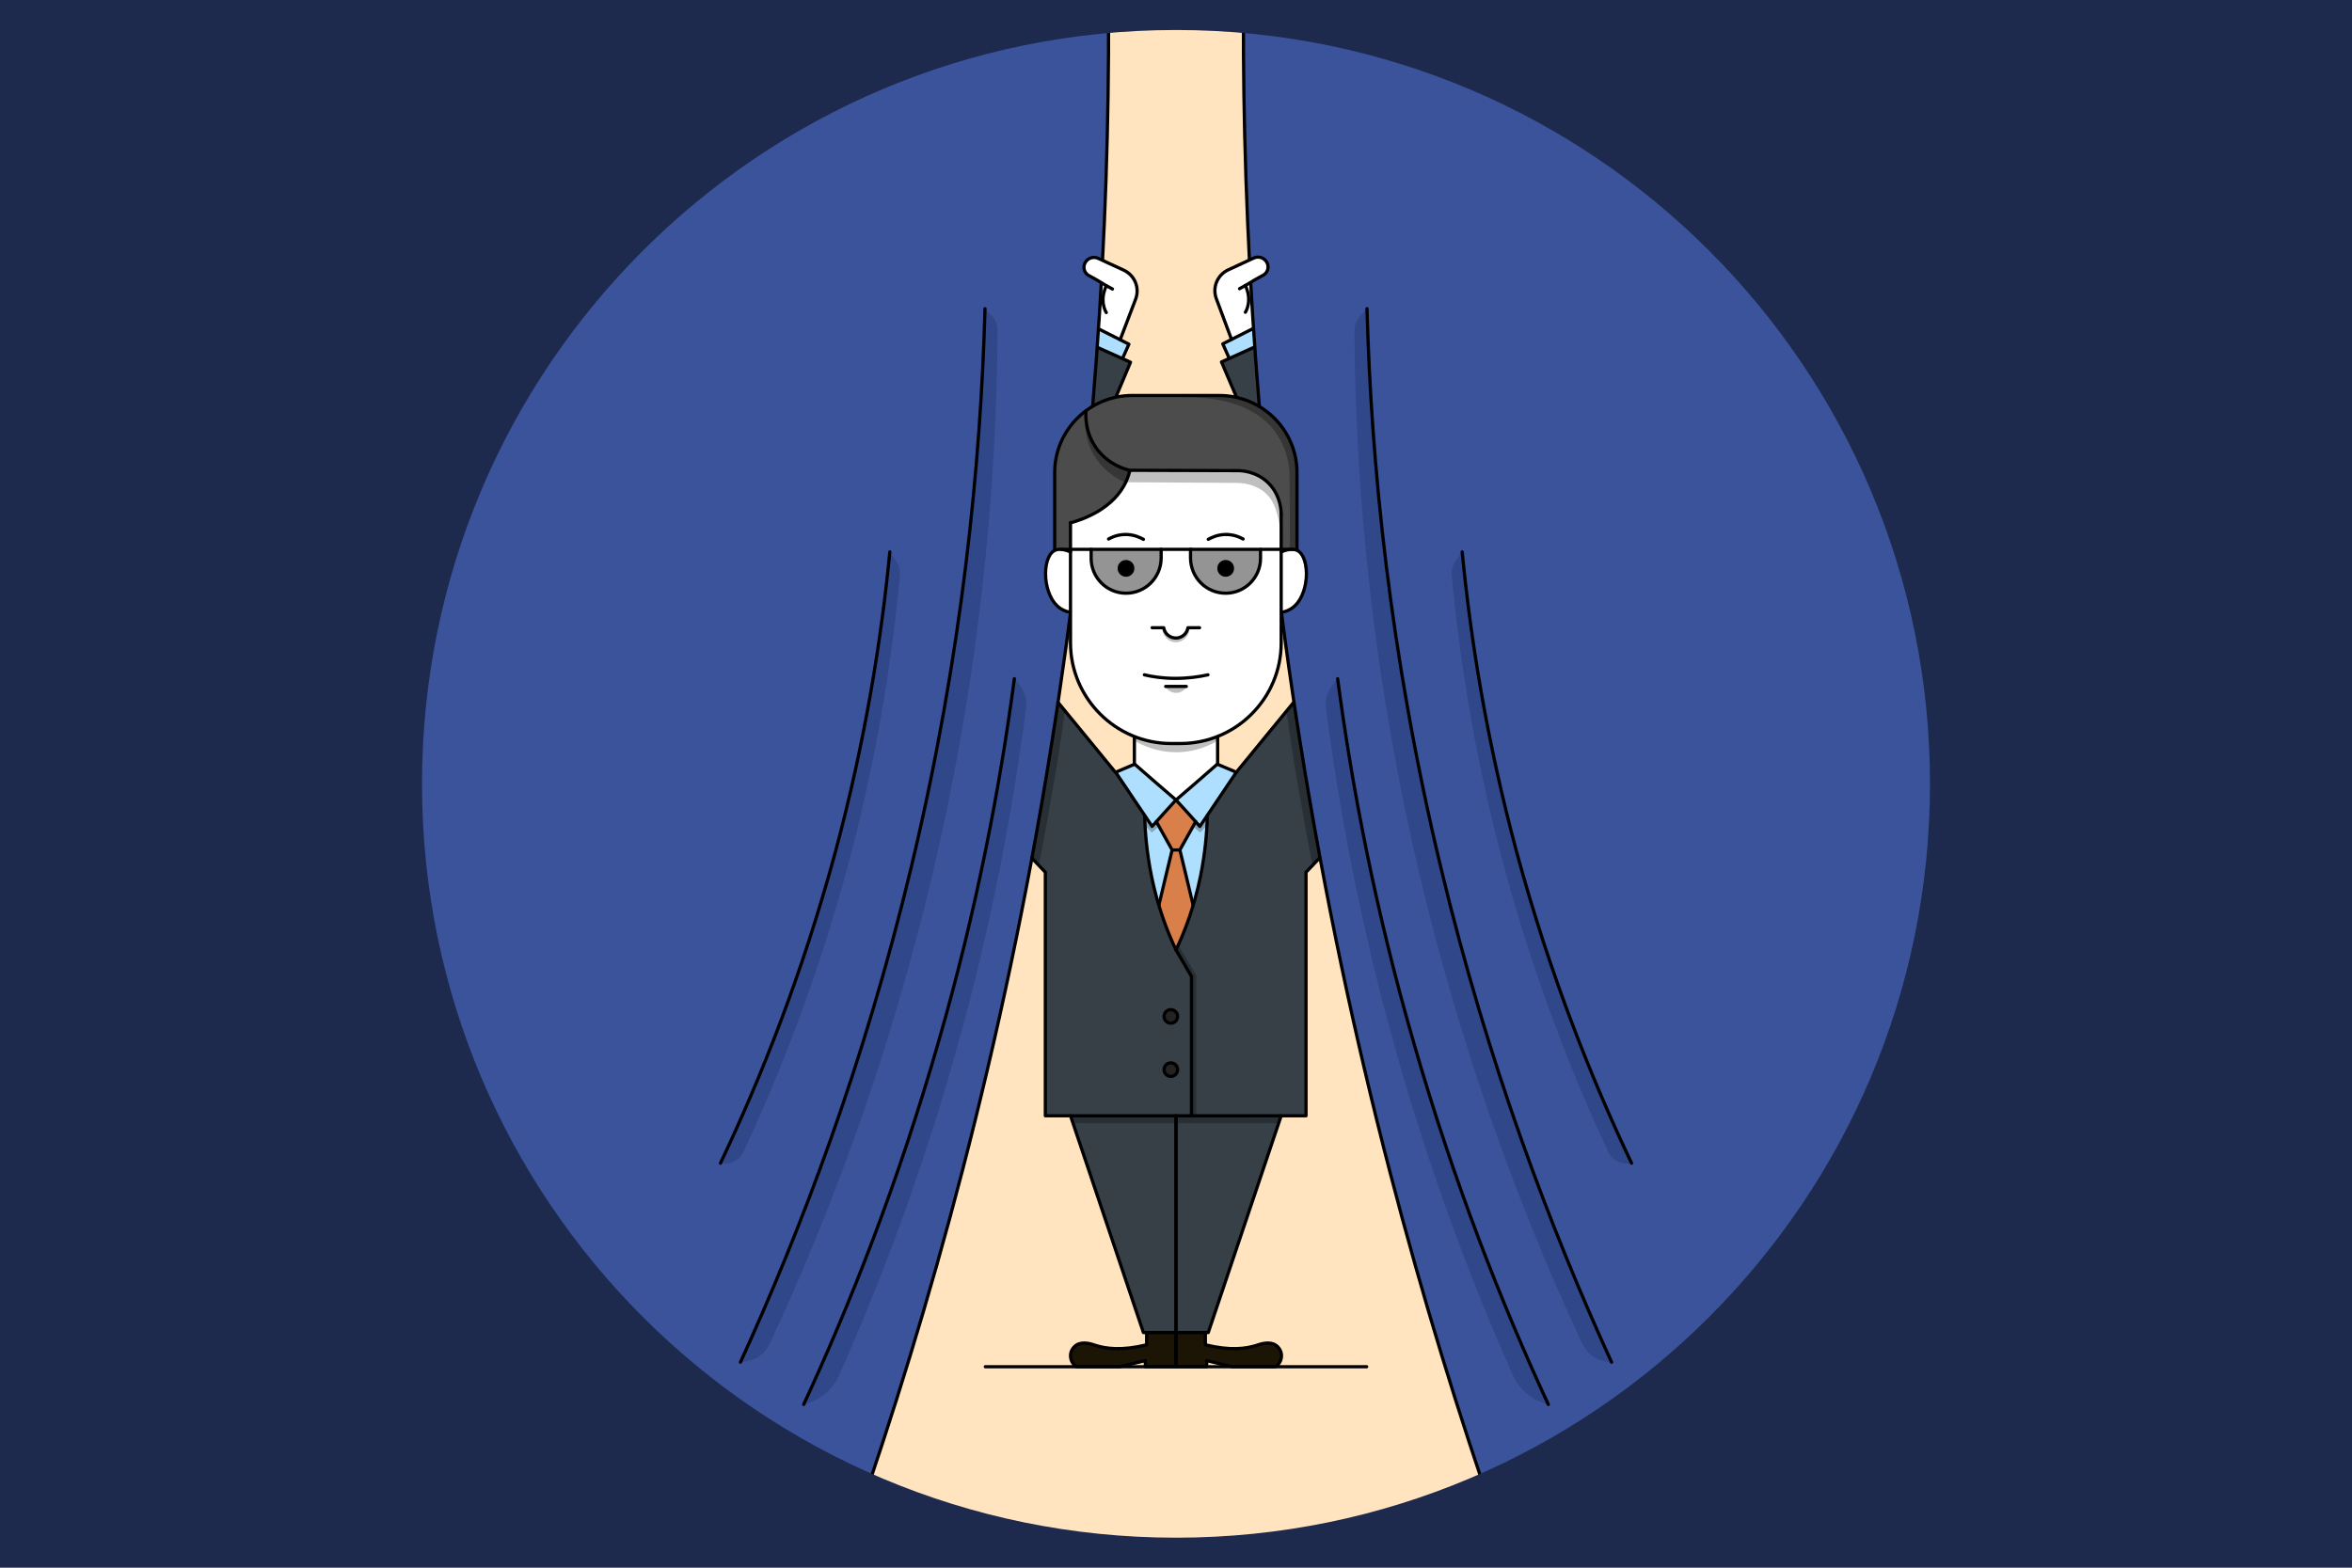 <?xml version="1.0" encoding="utf-8"?>
<!-- Generator: Adobe Illustrator 21.1.0, SVG Export Plug-In . SVG Version: 6.00 Build 0)  -->
<svg version="1.2" baseProfile="tiny" id="Layer_1" xmlns="http://www.w3.org/2000/svg" xmlns:xlink="http://www.w3.org/1999/xlink"
	 x="0px" y="0px" viewBox="0 0 729 486" xml:space="preserve">
<path fill="#1D2A4E" d="M-20-20v526h769V-20H-20z"/>
<ellipse transform="matrix(0.707 -0.707 0.707 0.707 -65.069 328.911)" fill="#FFE4BF" cx="364.5" cy="243" rx="236" ry="236"/>
<g>
	<path fill="#374047" d="M388.7,107.6c-3.4,1.5-6.8,3-10.2,4.6c4.3,10.1,8.6,20.2,12.9,30.3C390.5,130.8,389.6,119.2,388.7,107.6z"
		/>
	<path fill="#AEDFFF" d="M388.4,101.8c0.1,1.9,0.2,3.8,0.3,5.8c-2.6,1.2-5.1,2.3-7.7,3.5c-0.7-1.5-1.3-3-2-4.5
		C382.2,105,385.3,103.4,388.4,101.8z"/>
	<path fill="none" stroke="#000000" stroke-linecap="round" stroke-linejoin="round" stroke-miterlimit="10" d="M391.5,142.5
		c-4.3-10.1-8.6-20.2-12.9-30.3c3.4-1.5,6.7-3,10-4.5"/>
	<path fill="#FFFFFF" d="M387.8,87.4c0.2,4.8,0.4,9.6,0.6,14.3c-2.2,1.1-4.4,2.2-6.7,3.3c-1.5-3.9-3-7.8-4.5-11.8
		C380.8,91.3,384.3,89.4,387.8,87.4z"/>
	<path fill="#3A539B" d="M343.6,4.2c0.1,57.3-3.2,121.8-12.6,191.9c-14.5,108.2-39.8,201.4-66.1,276.9c-20.7-11-50.6-30.1-78.5-61.8
		c-17.3-19.7-67.8-78.7-68.9-166.7c-0.1-8.6,0.5-129.7,100-199.1C267.8,10.4,319.7,5.1,343.6,4.2z"/>
	<path fill="#30478A" d="M314.4,210.4c0.5,0.7,1.1,1.3,1.6,2c1.7,2.1,2.4,4.7,2,7.3c-4,30.9-10.5,66.2-21.2,104.5
		c-10.9,39-23.8,73.1-36.7,102.1c-2,4.5-5.9,7.8-10.7,9l-0.3,0.1c14.8-32.1,29.9-70.6,42.5-115C303.1,280.1,310.1,242.9,314.4,210.4
		z"/>
	<path fill="#30478A" d="M305.3,95.7c0.6,0.7,1.3,1.3,1.9,2c1.3,1.3,2,3.1,2,4.9c-0.3,48-5.3,109.2-22.5,178
		c-13.4,53.6-31,99.3-48.2,136.1c-1.3,2.8-3.8,4.7-6.8,5.3l-2.2,0.4c19.3-42.2,39.7-96.2,54.6-160.5
		C298.8,198.4,304.1,141.7,305.3,95.7z"/>
	<path fill="#30478A" d="M275.7,171.1c0.6,0.9,1.2,1.7,1.9,2.6c1,1.4,1.5,3.1,1.3,4.9c-2.5,26.9-7.5,58.9-17.3,94.2
		c-9.1,32.7-20.3,60.9-31.1,84.2c-1.2,2.6-4,4.1-6.9,3.7l-0.3,0c12-25.2,24.5-56.2,34.5-92.7C267.9,231.7,273.1,198.8,275.7,171.1z"
		/>
	<path fill="#3A539B" d="M385.4,4.2c-0.1,57.3,3.2,121.8,12.6,191.9c14.5,108.2,39.8,201.4,66.1,276.9c20.7-11,50.6-30.1,78.5-61.8
		c17.3-19.7,67.8-78.7,68.9-166.7c0.1-8.6-0.5-129.7-100-199.1C461.2,10.4,409.3,5.1,385.4,4.2z"/>
	<path fill="#AEDFFF" d="M340.5,102c-0.1,1.9-0.2,3.8-0.3,5.8c2.6,1.2,5.1,2.3,7.7,3.5c0.7-1.5,1.3-3,2-4.5
		C346.8,105.1,343.7,103.5,340.5,102z"/>
	<path fill="#FFFFFF" d="M341.1,87.6c-0.2,4.8-0.4,9.6-0.5,14.4c2.2,1.1,4.4,2.3,6.6,3.4c1.5-4,3-7.9,4.5-11.9
		C348.2,91.5,344.7,89.5,341.1,87.6z"/>
	<path fill="none" stroke="#000000" stroke-linecap="round" stroke-linejoin="round" stroke-miterlimit="10" d="M340.6,102
		c3.1,1.6,6.2,3.1,9.3,4.7c-0.7,1.5-1.3,3-2,4.5"/>
	<path fill="#374047" d="M340.3,107.7c3.4,1.5,6.8,3,10.2,4.6c-4.3,10.1-8.6,20.2-12.8,30.3C338.5,131,339.4,119.3,340.3,107.7z"/>
	<path fill="#1C1405" d="M355.3,413.1c0,1.3,0,2.5,0,3.8c-3.2,0.9-6,1.1-7.8,1.1c-3.4,0-5.8,0-8.2-1c-0.5-0.2-1.5-0.7-2.9-0.7
		c-0.7,0-2,0-3.1,0.9c-1.1,0.9-1.8,2.5-1.4,4.1c0.3,1.4,1.4,2.2,1.7,2.4c4.5,0,9,0,13.5,0c2.6-0.6,5.3-1.3,7.9-1.9
		c0,0.6,0,1.3,0,1.9c3.2,0,6.3,0,9.5,0c0-3.5,0-7.1,0-10.6C361.4,413.1,358.3,413.1,355.3,413.1z"/>
	<path fill="#1C1405" d="M373.6,413.1c0,1.3,0,2.5,0,3.8c3.2,0.9,6,1.1,7.8,1.1c3.4,0,5.8,0,8.2-1c0.5-0.2,1.5-0.7,2.9-0.7
		c0.7,0,2,0,3.1,0.9c1.1,0.9,1.8,2.5,1.4,4.1c-0.3,1.4-1.4,2.2-1.7,2.4c-4.5,0-9,0-13.5,0c-2.6-0.6-5.3-1.3-7.9-1.9
		c0,0.6,0,1.3,0,1.9c-3.2,0-6.3,0-9.5,0c0-3.5,0-7.1,0-10.6C367.6,413.1,370.6,413.1,373.6,413.1z"/>
	<path fill="#374047" d="M331.7,345.9c21.8,0,43.6,0,65.4,0c-7.5,22.4-15.1,44.8-22.6,67.2c-6.7,0-13.4,0-20.1,0
		C346.8,390.7,339.3,368.3,331.7,345.9z"/>
	<path fill="#374047" d="M327.9,217.7c4.8,5.4,9.8,11.4,14.9,18.1c4.5,5.9,8.4,11.6,12,17.1c0.2,9.1,1.5,20.4,5.9,32.6
		c1.1,3.2,2.4,6.1,3.7,8.9c2.3-4.8,4.7-10.9,6.5-18c2.4-9.1,3.1-17.2,3.2-23.5c3.1-4.8,6.5-9.9,10.3-15.1
		c5.6-7.5,11.1-14.2,16.5-20.1c2.7,16.1,5.3,32.2,8,48.3c-1.4,1.5-2.8,3-4.2,4.4c0,5.8,0,11.5,0,17.3c0,19.4,0,38.8,0,58.3
		c-26.9,0-53.8,0-80.7,0c0-25.2,0-50.3,0-75.5c-1.4-1.5-2.8-3-4.2-4.4C322.5,249.9,325.2,233.8,327.9,217.7z"/>
	<polygon fill="#293035" points="332.4,348.2 396.3,348.2 397.3,346.3 331.5,345.7 	"/>
	<path fill="#AEDFFF" d="M354.9,253.1c0.1,4.4,0.4,9.5,1.3,15c0.7,4.4,1.7,8.4,2.8,12c0.5-1.8,1-3.7,1.5-5.6c1-3.8,1.9-7.5,2.7-11.1
		c-1.6-2.9-3.3-5.9-4.9-8.8c-0.5,0.5-1,0.9-1.5,1.4C356.3,255.1,355.6,254.1,354.9,253.1z"/>
	<path fill="#293035" d="M330.1,220.2c-1.1,8-2.3,16.2-3.8,24.5c-1.4,8.1-2.8,15.9-4.3,23.5c-0.7-0.8-1.5-1.5-2.2-2.3
		c2.7-16.1,5.4-32.2,8.1-48.3C328.7,218.6,329.4,219.4,330.1,220.2z"/>
	<path fill="#293035" d="M398.7,220.2c1.1,8,2.3,16.2,3.8,24.5c1.4,8.1,2.8,15.9,4.3,23.5c0.7-0.8,1.5-1.5,2.2-2.3
		c-2.7-16.1-5.4-32.2-8.1-48.3C400.2,218.6,399.5,219.4,398.7,220.2z"/>
	<path fill="#AEDFFF" d="M374,253.1c-0.1,4.4-0.4,9.5-1.3,15c-0.7,4.4-1.7,8.4-2.8,12c-0.5-1.8-1-3.7-1.5-5.6
		c-1-3.8-1.9-7.5-2.7-11.1c1.6-2.9,3.3-5.9,4.9-8.8c0.5,0.5,1,0.9,1.5,1.4C372.7,255.1,373.4,254.1,374,253.1z"/>
	<path fill="#D9804A" d="M363.3,263.5c-1.4,5.7-2.7,11.4-4.1,17.1c0.5,1.7,1.1,3.5,1.7,5.3c1.1,3.1,2.3,5.9,3.5,8.6
		c1.1-2.2,2.2-4.6,3.2-7.4c0.9-2.3,1.6-4.4,2.1-6.5c-1.4-5.7-2.7-11.4-4.1-17.1C364.9,263.5,364.1,263.5,363.3,263.5z"/>
	<path fill="#293035" d="M365.2,293c1.9,3.1,3.7,6.2,5.6,9.4c0,14.4,0,28.9,0,43.3c-0.5,0-1,0-1.5,0c0-14.3,0-28.5,0-42.8
		c-1.6-2.8-3.2-5.6-4.8-8.4C364.7,294,365,293.5,365.2,293z"/>
	<polyline fill="none" stroke="#000000" stroke-linecap="round" stroke-linejoin="round" stroke-miterlimit="10" points="
		369.3,345.9 404.8,345.9 404.8,270.4 409,266 	"/>
	<path fill="#D9804A" d="M358.4,254.7c2-2.2,4.1-4.5,6.1-6.7c2,2.2,4.1,4.5,6.1,6.7c-1.6,2.9-3.3,5.9-4.9,8.8c-0.8,0-1.6,0-2.4,0
		C361.6,260.6,360,257.6,358.4,254.7z"/>
	<path fill="#AEDFFF" d="M345.7,239.4c2-0.8,3.9-1.7,5.9-2.5c4.3,3.7,8.6,7.4,12.9,11.1c-2.5,2.7-5,5.5-7.4,8.2
		C353.3,250.6,349.5,245,345.7,239.4z"/>
	<path fill="#AEDFFF" d="M383.2,239.4c-2-0.8-3.9-1.7-5.9-2.5c-4.3,3.7-8.6,7.4-12.9,11.1c2.5,2.7,5,5.5,7.4,8.2
		C375.7,250.6,379.4,245,383.2,239.4z"/>
	<path fill="#FFFFFF" d="M351.6,228.4c0,2.8,0,5.7,0,8.5c4.3,3.7,8.6,7.4,12.9,11.1c4.3-3.7,8.6-7.4,12.9-11.1c0-2.8,0-5.7,0-8.5
		C368.8,228.4,360.2,228.4,351.6,228.4z"/>
	<path fill="#BFBFBF" d="M351.7,229.7c1.9,1.1,6.6,3.5,12.9,3.5c6.2,0,10.8-2.4,12.7-3.5c0-0.4,0-0.8,0-1.2c-2.9,1-7.5,2.1-13,2.1
		c-5.4,0-9.7-1.1-12.6-2.1C351.7,228.8,351.7,229.3,351.7,229.7z"/>
	<path fill="#83A7BF" d="M355,256c0.7,0.7,1.3,1.4,2,2.1c0.8-0.7,1.6-1.3,2.3-2c-0.4-0.5-0.8-0.9-1.2-1.4l-1.2,1.3l-1.8-2.3
		C355.1,254.5,355,255.3,355,256z"/>
	<path fill="#83A7BF" d="M374,256c-0.7,0.7-1.3,1.4-2,2.1c-0.8-0.7-1.6-1.3-2.3-2c0.4-0.5,0.8-0.9,1.2-1.4l1.2,1.3l1.8-2.3
		C373.9,254.5,374,255.3,374,256z"/>
	
		<line fill="none" stroke="#000000" stroke-linecap="round" stroke-linejoin="round" stroke-miterlimit="10" x1="351.6" y1="228.4" x2="351.6" y2="236.9"/>
	
		<line fill="none" stroke="#000000" stroke-linecap="round" stroke-linejoin="round" stroke-miterlimit="10" x1="377.4" y1="228.4" x2="377.4" y2="236.9"/>
	<g>
		<path fill="none" stroke="#000000" stroke-linecap="round" stroke-linejoin="round" stroke-miterlimit="10" d="M343.6,4.2
			c0.2,65.5-4.2,142.3-17.8,227.3c-15,93.9-37.8,175.1-60.9,241.5"/>
		<path fill="none" stroke="#000000" stroke-linecap="round" stroke-linejoin="round" stroke-miterlimit="10" d="M385.4,4.2
			c-0.2,65.5,4.2,142.3,17.8,227.3c15,93.9,37.8,175.1,60.9,241.5"/>
	</g>
	<path fill="#FFFFFF" d="M344.7,89.6c-2.4-1.4-4.8-2.7-7.2-4.1c-0.2-0.1-1.1-0.5-1.5-1.6c-0.4-1.2,0.1-2.2,0.2-2.4
		c0.8-1.5,2.4-1.7,2.5-1.7c1.4-0.2,2.5,0.6,2.6,0.8c2.5,1.2,5,2.3,7.4,3.5c0.7,0.4,1.7,1.2,2.5,2.5c1.9,3.1,0.5,6.5,0.3,7
		C349.4,92.2,347.1,90.9,344.7,89.6z"/>
	<path fill="none" stroke="#000000" stroke-linecap="round" stroke-linejoin="round" stroke-miterlimit="10" d="M364.5,248
		c-2.5,2.7-5,5.5-7.4,8.2c-3.8-5.6-7.5-11.2-11.3-16.8c2-0.8,3.9-1.7,5.9-2.5C355.9,240.6,360.2,244.3,364.5,248z"/>
	<path fill="none" stroke="#000000" stroke-linecap="round" stroke-linejoin="round" stroke-miterlimit="10" d="M364.5,248
		c2.5,2.7,5,5.5,7.4,8.2c3.8-5.6,7.5-11.2,11.3-16.8c-2-0.8-3.9-1.7-5.9-2.5C373.1,240.6,368.8,244.3,364.5,248z"/>
	<path fill="none" stroke="#000000" stroke-linecap="round" stroke-linejoin="round" stroke-miterlimit="10" d="M358.4,254.7
		c1.6,2.9,3.3,5.9,4.9,8.8h2.4c1.6-2.9,3.3-5.9,4.9-8.8"/>
	<path fill="none" stroke="#000000" stroke-linecap="round" stroke-linejoin="round" stroke-miterlimit="10" d="M345.7,239.4
		c-5.9-7.2-11.9-14.5-17.8-21.7"/>
	<path fill="none" stroke="#000000" stroke-linecap="round" stroke-linejoin="round" stroke-miterlimit="10" d="M383.2,239.4
		c5.9-7.2,11.9-14.5,17.8-21.7"/>
	<path fill="none" stroke="#000000" stroke-linecap="round" stroke-linejoin="round" stroke-miterlimit="10" d="M354.8,252.9
		c0.1,5.3,0.7,11.7,2.1,18.7c1.9,9.3,4.8,17,7.6,22.9"/>
	<path fill="none" stroke="#000000" stroke-linecap="round" stroke-linejoin="round" stroke-miterlimit="10" d="M374.2,252.9
		c-0.1,5.3-0.7,11.7-2.1,18.7c-1.9,9.3-4.8,17-7.6,22.9l4.8,8.2v43.2h-45.3v-75.5l-4.2-4.4"/>
	
		<circle fill="#232323" stroke="#000000" stroke-linecap="round" stroke-linejoin="round" stroke-miterlimit="10" cx="362.9" cy="315.1" r="2.1"/>
	
		<circle fill="#232323" stroke="#000000" stroke-linecap="round" stroke-linejoin="round" stroke-miterlimit="10" cx="362.9" cy="331.6" r="2.1"/>
	<path fill="none" stroke="#000000" stroke-linecap="round" stroke-linejoin="round" stroke-miterlimit="10" d="M359.2,280.6
		c0-0.2,4.1-17.1,4.1-17.1"/>
	<path fill="none" stroke="#000000" stroke-linecap="round" stroke-linejoin="round" stroke-miterlimit="10" d="M369.8,280.6
		c0-0.2-4.1-17.1-4.1-17.1"/>
	<path fill="none" stroke="#000000" stroke-linecap="round" stroke-linejoin="round" stroke-miterlimit="10" d="M337.6,142.6
		c4.3-10.1,8.6-20.2,12.8-30.3c-3.4-1.5-6.7-3-10-4.5"/>
	<path fill="none" stroke="#000000" stroke-linecap="round" stroke-linejoin="round" stroke-miterlimit="10" d="M347.2,105.3
		l4.8-12.6c1.3-3.5-0.3-7.3-3.6-8.9l-8-3.7c-1.5-0.7-3.3-0.1-4.1,1.4c-0.8,1.6-0.1,3.4,1.5,4.1c3.6,1.9,3.4,2.1,7,4"/>
	<path fill="none" stroke="#000000" stroke-linecap="round" stroke-linejoin="round" stroke-miterlimit="10" d="M342.9,96.9
		c-0.2-0.3-2.2-3.6,0-8.3"/>
	<path fill="none" stroke="#000000" stroke-linecap="round" stroke-linejoin="round" stroke-miterlimit="10" d="M324.1,345.9"/>
	<g>
		<polyline fill="none" stroke="#000000" stroke-linecap="round" stroke-linejoin="round" stroke-miterlimit="10" points="
			331.8,345.9 354.4,413.1 364.5,413.1 364.5,345.9 		"/>
		<polyline fill="none" stroke="#000000" stroke-linecap="round" stroke-linejoin="round" stroke-miterlimit="10" points="
			397.1,345.9 374.5,413.1 364.5,413.1 364.5,345.9 		"/>
		<path fill="none" stroke="#000000" stroke-linecap="round" stroke-linejoin="round" stroke-miterlimit="10" d="M364.5,413.1
			c0,3.5,0,7.1,0,10.6H355v-1.9c-2.6,0.6-5.3,1.3-7.9,1.9c-4.5,0-9,0-13.5,0c-0.2-0.1-1.8-1.3-1.8-3.4c0-1.5,0.9-2.7,1.8-3.3
			c2-1.3,4.9-0.3,6,0.1c3.2,1,8.1,1.7,15.8-0.2c0-1.3,0-2.5,0-3.8"/>
		<path fill="none" stroke="#000000" stroke-linecap="round" stroke-linejoin="round" stroke-miterlimit="10" d="M364.5,413.1
			c0,3.5,0,7.1,0,10.6h9.5v-1.9c2.6,0.6,5.3,1.3,7.9,1.9c4.5,0,9,0,13.5,0c0.2-0.1,1.8-1.3,1.8-3.4c0-1.5-0.9-2.7-1.8-3.3
			c-2-1.3-4.9-0.3-6,0.1c-3.2,1-8.1,1.7-15.8-0.2c0-1.3,0-2.5,0-3.8"/>
	</g>
	
		<line fill="none" stroke="#000000" stroke-linecap="round" stroke-linejoin="round" stroke-miterlimit="10" x1="305.4" y1="423.7" x2="423.6" y2="423.7"/>
	<g>
		<path fill="#4C4C4C" d="M327,147.1c0,7.7,0,15.5,0,23.2c1.6,0.3,3.2,0.5,4.8,0.8c0-3,0-6,0-9c2.2-0.4,8.4-1.9,13.4-7.4
			c2.9-3.3,4.3-6.7,5-8.8c5.2,0,10.4,0,15.7,0.1c6.3,0,12.6,0.1,18.9,0.1c1.1,0.1,5.3,0.5,8.7,4.1c2.6,2.8,3.2,5.9,3.4,7.1
			c0.1,4.2,0.1,8.5,0.2,12.7c1.6,0.1,3.2,0.2,4.8,0.3c0-8.4,0-16.7,0-25.1c-0.2-2.1-0.9-9.3-6.7-15.3c-4.2-4.3-9.1-5.9-10.8-6.4
			c-2.3-0.6-4.2-0.8-5.6-0.9c-9.6,0-19.1,0-28.7,0c-2.2,0.1-6.5,0.5-11.1,3.2c-2.1,1.2-6.2,4-9.1,9.2
			C327.1,140.2,326.9,144.9,327,147.1z"/>
		<path fill="#363636" d="M336.6,128c-0.3,1.9-0.7,6.4,1.5,11.3c3.2,7,9.4,9.7,10.9,10.3c0.1-0.3,0.3-0.7,0.4-1.1
			c0.3-0.8,0.6-1.6,0.8-2.4c-1.8-0.4-5.3-1.6-8.4-4.8C336.6,136.1,336.6,129.4,336.6,128z"/>
		<path fill="#363636" d="M355.3,122.7c8.7,0.2,15.2,0.1,19.6,0c3.1-0.1,6.3-0.2,10.4,1.1c1.5,0.5,5,1.8,8.4,4.7
			c6.7,5.8,7.9,13.9,8.2,16.3c0,2.5,0,5,0.1,7.5c0,6,0,12,0,18c-0.7,0-1.4,0-2.2,0c0-7.6,0-15.3-0.1-22.9
			c-0.1-5.3-1.9-10.5-5.3-14.6c-0.2-0.3-0.5-0.5-0.7-0.8c-3.2-3.4-6.5-4.9-8.3-5.7c-9.3-4.1-20.5-3-24-3.3c-0.1,0-0.6-0.1-1.3-0.1
			c-0.7,0-1.2,0-1.4,0C358,123,357,122.9,355.3,122.7z"/>
		<path fill="#FFFFFF" d="M327.5,170.4c-3.5,1.3-4,8.5-2.5,13.1c0.8,2.5,2,3.7,2.4,4.1c1.6,1.5,3.4,2,4.3,2.1
			c0-6.2,0.1-12.4,0.1-18.7C329.5,169.9,328.1,170.2,327.5,170.4z"/>
		<path fill="#FFFFFF" d="M401.2,170.4c3.5,1.3,4,8.5,2.5,13.1c-0.8,2.5-2,3.7-2.4,4.1c-1.6,1.5-3.4,2-4.3,2.1
			c0-6.2-0.1-12.4-0.1-18.7C399.2,169.9,400.6,170.2,401.2,170.4z"/>
		<path fill="#FFFFFF" d="M397.2,158.1c0,13.8,0,27.5,0.1,41.3c-0.1,3.3-0.6,11.5-6.5,19c-8.7,11.2-22.4,12.1-24.7,12.2
			c-0.8,0-1.8,0.1-2.9,0c-2.8-0.1-15.6-1.1-24.2-11.6c-6.4-7.8-6.9-16.5-7-19.6c0-12.4,0-24.9,0-37.3c2.2-0.4,8.1-1.8,13.1-7
			c3.2-3.4,4.7-7,5.3-9.2c11.4,0,22.9,0,34.3,0c1,0.2,7.8,1.2,11,7C396.7,154.8,397,156.7,397.2,158.1z"/>
		<path fill="#BFBFBF" d="M349,149.5c11.4,0.1,22.9,0.1,34.3,0.2c1.4,0,6.1,0.2,9.5,3.7c1.9,2,2.6,4.3,3.2,6.5c1.1,4,1,7.7,0.5,10.5
			c0.2-0.1,0.4-0.1,0.6-0.2V159c0-7.3-5.9-13.2-13.2-13.2c-11.3,0-22.5,0-33.8,0C349.8,147.1,349.4,148.3,349,149.5z"/>
		<path fill="#949494" d="M338.2,170.3c-1.2,5.2,1.5,10.5,6.3,12.6c5.2,2.3,10.9-0.1,13.7-4c2.5-3.6,1.9-7.6,1.7-8.6
			C352.6,170.3,345.4,170.3,338.2,170.3z"/>
		<path fill="#BFBFBF" d="M361.2,212.8c0.7,1.3,2,2,3.4,2c1.3,0,2.6-0.8,3.2-2C365.6,212.7,363.4,212.8,361.2,212.8z"/>
		<path fill="#BFBFBF" d="M360.3,194.6c-0.1,2.5,1.9,4.6,4.3,4.5c2.3-0.1,4.2-2.1,4.1-4.5c-0.6,1.8-2.3,3.1-4.2,3
			C362.6,197.6,360.9,196.4,360.3,194.6z"/>
		<path fill="#949494" d="M369.1,170.3c-1.2,5.2,1.5,10.5,6.3,12.6c5.2,2.3,10.9-0.1,13.7-4c2.5-3.6,1.9-7.6,1.7-8.6
			C383.6,170.3,376.4,170.3,369.1,170.3z"/>
		<path fill="none" stroke="#000000" stroke-linecap="round" stroke-linejoin="round" stroke-miterlimit="10" d="M397.1,159.5
			c0,13.3,0,26.6,0,39.8c0,17.2-14,31.2-31.2,31.2H363c-17.2,0-31.2-14.1-31.2-31.2c0-12.4,0-24.9,0-37.3"/>
		<path fill="none" stroke="#000000" stroke-linecap="round" stroke-linejoin="round" stroke-miterlimit="10" d="M354.4,167.2
			c-0.9-0.5-2.7-1.4-5.1-1.5c-2.8-0.1-4.8,0.9-5.7,1.4"/>
		<path fill="none" stroke="#000000" stroke-linecap="round" stroke-linejoin="round" stroke-miterlimit="10" d="M374.5,167.2
			c0.9-0.5,2.7-1.4,5.1-1.5c2.8-0.1,4.8,0.9,5.7,1.4"/>
		<g>
			<circle cx="349" cy="176.2" r="2.6"/>
			<path fill="none" stroke="#000000" stroke-linecap="round" stroke-linejoin="round" stroke-miterlimit="10" d="M349,183.9
				L349,183.9c-6,0-10.8-4.9-10.8-10.8v-2.8h21.7v2.8C359.8,179.1,355,183.9,349,183.9z"/>
		</g>
		<g>
			<circle cx="379.9" cy="176.2" r="2.6"/>
			<path fill="none" stroke="#000000" stroke-linecap="round" stroke-linejoin="round" stroke-miterlimit="10" d="M379.9,183.9
				L379.9,183.9c6,0,10.8-4.9,10.8-10.8v-2.8h-21.7v2.8C369.1,179.1,373.9,183.9,379.9,183.9z"/>
		</g>
		
			<line fill="none" stroke="#000000" stroke-linecap="round" stroke-linejoin="round" stroke-miterlimit="10" x1="359.8" y1="170.3" x2="369.2" y2="170.3"/>
		<path fill="none" stroke="#000000" stroke-linecap="round" stroke-linejoin="round" stroke-miterlimit="10" d="M357.1,194.6
			c1.2,0,2.4,0,3.6,0c0.3,2,2.1,3.3,4,3.2c1.7-0.1,3.2-1.4,3.5-3.2c1.2,0,2.4,0,3.6,0"/>
		<path fill="none" stroke="#000000" stroke-linecap="round" stroke-linejoin="round" stroke-miterlimit="10" d="M354.7,209.2
			c2.5,0.6,5.8,1.1,9.6,1.1c4,0,7.4-0.5,10.1-1.1"/>
		
			<line fill="none" stroke="#000000" stroke-linecap="round" stroke-linejoin="round" stroke-miterlimit="10" x1="361.3" y1="212.8" x2="367.7" y2="212.8"/>
		<path fill="none" stroke="#000000" stroke-linecap="round" stroke-linejoin="round" stroke-miterlimit="10" d="M331.8,171.1
			c-2.8-1.2-4.3-0.8-5-0.4c-4.1,2.3-3.7,14.4,2,18c1.1,0.7,2.2,1,2.9,1.1"/>
		<path fill="none" stroke="#000000" stroke-linecap="round" stroke-linejoin="round" stroke-miterlimit="10" d="M338.2,170.3
			c-3.1,0-6.1,0-9.2,0"/>
		<path fill="none" stroke="#000000" stroke-linecap="round" stroke-linejoin="round" stroke-miterlimit="10" d="M397.1,171.1
			c2.8-1.2,4.3-0.8,5.1-0.4c4.1,2.3,3.7,14.4-2,18c-1.1,0.7-2.2,1-2.9,1.1"/>
		<path fill="none" stroke="#000000" stroke-linecap="round" stroke-linejoin="round" stroke-miterlimit="10" d="M400.7,170.3
			c-3.3,0-6.6,0-9.9,0"/>
		<path fill="none" stroke="#000000" stroke-linecap="round" stroke-linejoin="round" stroke-miterlimit="10" d="M402,170.3v-23.8
			c0-13.2-10.8-23.9-24.1-23.9H351c-13.3,0-24.1,10.7-24.1,23.9v23.8"/>
		<path fill="none" stroke="#000000" stroke-linecap="round" stroke-linejoin="round" stroke-miterlimit="10" d="M331.8,162.1
			c3.6-1,13.6-4.3,17.4-13.2c0.4-0.9,0.7-1.9,1-3"/>
		<path fill="none" stroke="#000000" stroke-linecap="round" stroke-linejoin="round" stroke-miterlimit="10" d="M397.1,159.5
			c0-0.8,0-5.8-4-9.8c-3.8-3.7-8.5-3.8-9.4-3.8c-11.2,0-22.4-0.1-33.5-0.1c-1.4-0.3-6.2-1.6-9.9-6.2c-4.1-5.2-3.8-10.9-3.7-12.2"/>
	</g>
	<path fill="none" stroke="#000000" stroke-linecap="round" stroke-linejoin="round" stroke-miterlimit="10" d="M314.4,210.4
		c-4.4,33.2-11.6,71.4-23.6,112.9c-12.4,43.2-27.2,80.8-41.7,112.1"/>
	<path fill="none" stroke="#000000" stroke-linecap="round" stroke-linejoin="round" stroke-miterlimit="10" d="M305.3,95.7
		c-1.3,47.7-7,107-22.9,173.3c-14.6,60.9-34.2,112.4-52.9,153.3"/>
	<path fill="none" stroke="#000000" stroke-linecap="round" stroke-linejoin="round" stroke-miterlimit="10" d="M223.3,360.6
		c12.4-26.1,25.3-58.4,35.6-96.4c9.3-34.6,14.3-66.2,16.9-93.1"/>
	<path fill="#30478A" d="M414.6,210.4c-0.5,0.7-1.1,1.3-1.6,2c-1.7,2.1-2.4,4.7-2,7.3c4,30.9,10.5,66.2,21.2,104.5
		c10.9,39,23.8,73.1,36.7,102.1c2,4.5,5.9,7.8,10.7,9l0.3,0.1c-14.8-32.1-29.9-70.6-42.5-115C425.9,280.1,418.9,242.9,414.6,210.4z"
		/>
	<path fill="#30478A" d="M423.7,95.7c-0.6,0.7-1.3,1.3-1.9,2c-1.3,1.3-2,3.1-2,4.9c0.3,48,5.3,109.2,22.5,178
		c13.4,53.6,31,99.3,48.2,136.1c1.3,2.8,3.8,4.7,6.8,5.3l2.2,0.4c-19.3-42.2-39.7-96.2-54.6-160.5
		C430.2,198.4,424.9,141.7,423.7,95.7z"/>
	<path fill="#30478A" d="M453.2,171.1c-0.6,0.9-1.2,1.7-1.9,2.6c-1,1.4-1.5,3.1-1.3,4.9c2.5,26.9,7.5,58.9,17.3,94.2
		c9.1,32.7,20.3,60.9,31.1,84.2c1.2,2.6,4,4.1,6.9,3.7l0.3,0c-12-25.2-24.5-56.2-34.5-92.7C461.1,231.7,455.9,198.8,453.2,171.1z"/>
	<path fill="none" stroke="#000000" stroke-linecap="round" stroke-linejoin="round" stroke-miterlimit="10" d="M414.6,210.4
		c4.4,33.2,11.6,71.4,23.6,112.9c12.4,43.2,27.2,80.8,41.7,112.1"/>
	<path fill="none" stroke="#000000" stroke-linecap="round" stroke-linejoin="round" stroke-miterlimit="10" d="M388.3,101.9
		c-3.1,1.6-6.2,3.1-9.3,4.7c0.7,1.5,1.3,3,2,4.5"/>
	<path fill="#FFFFFF" d="M384.2,89.5c2.4-1.4,4.8-2.7,7.2-4.1c0.2-0.1,1.1-0.5,1.5-1.6c0.4-1.2-0.1-2.2-0.2-2.4
		c-0.8-1.5-2.4-1.7-2.5-1.7c-1.4-0.2-2.5,0.6-2.6,0.8c-2.5,1.2-5,2.3-7.4,3.5c-0.7,0.4-1.7,1.2-2.5,2.5c-1.9,3.1-0.5,6.5-0.3,7
		C379.6,92.1,381.9,90.8,384.2,89.5z"/>
	<path fill="none" stroke="#000000" stroke-linecap="round" stroke-linejoin="round" stroke-miterlimit="10" d="M381.7,105.2
		L377,92.6c-1.3-3.5,0.3-7.3,3.6-8.9l8-3.7c1.5-0.7,3.3-0.1,4.1,1.4c0.8,1.6,0.1,3.4-1.5,4.1c-3.6,1.9-3.4,2.1-7,4"/>
	<path fill="none" stroke="#000000" stroke-linecap="round" stroke-linejoin="round" stroke-miterlimit="10" d="M386,96.8
		c0.2-0.3,2.2-3.6,0-8.3"/>
	<path fill="none" stroke="#000000" stroke-linecap="round" stroke-linejoin="round" stroke-miterlimit="10" d="M423.7,95.7
		c1.3,47.7,7,107,22.9,173.3c14.6,60.9,34.2,112.4,52.9,153.3"/>
	<path fill="none" stroke="#000000" stroke-linecap="round" stroke-linejoin="round" stroke-miterlimit="10" d="M505.7,360.6
		c-12.4-26.1-25.3-58.4-35.6-96.4c-9.3-34.6-14.3-66.2-16.9-93.1"/>
</g>
<path fill="#1D2A4E" d="M96.6,2.1v481.8h535.9V2.1H96.6z M364.5,476.7c-129.1,0-233.7-104.6-233.7-233.7S235.4,9.3,364.5,9.3
	S598.2,113.9,598.2,243S493.6,476.7,364.5,476.7z"/>
</svg>
